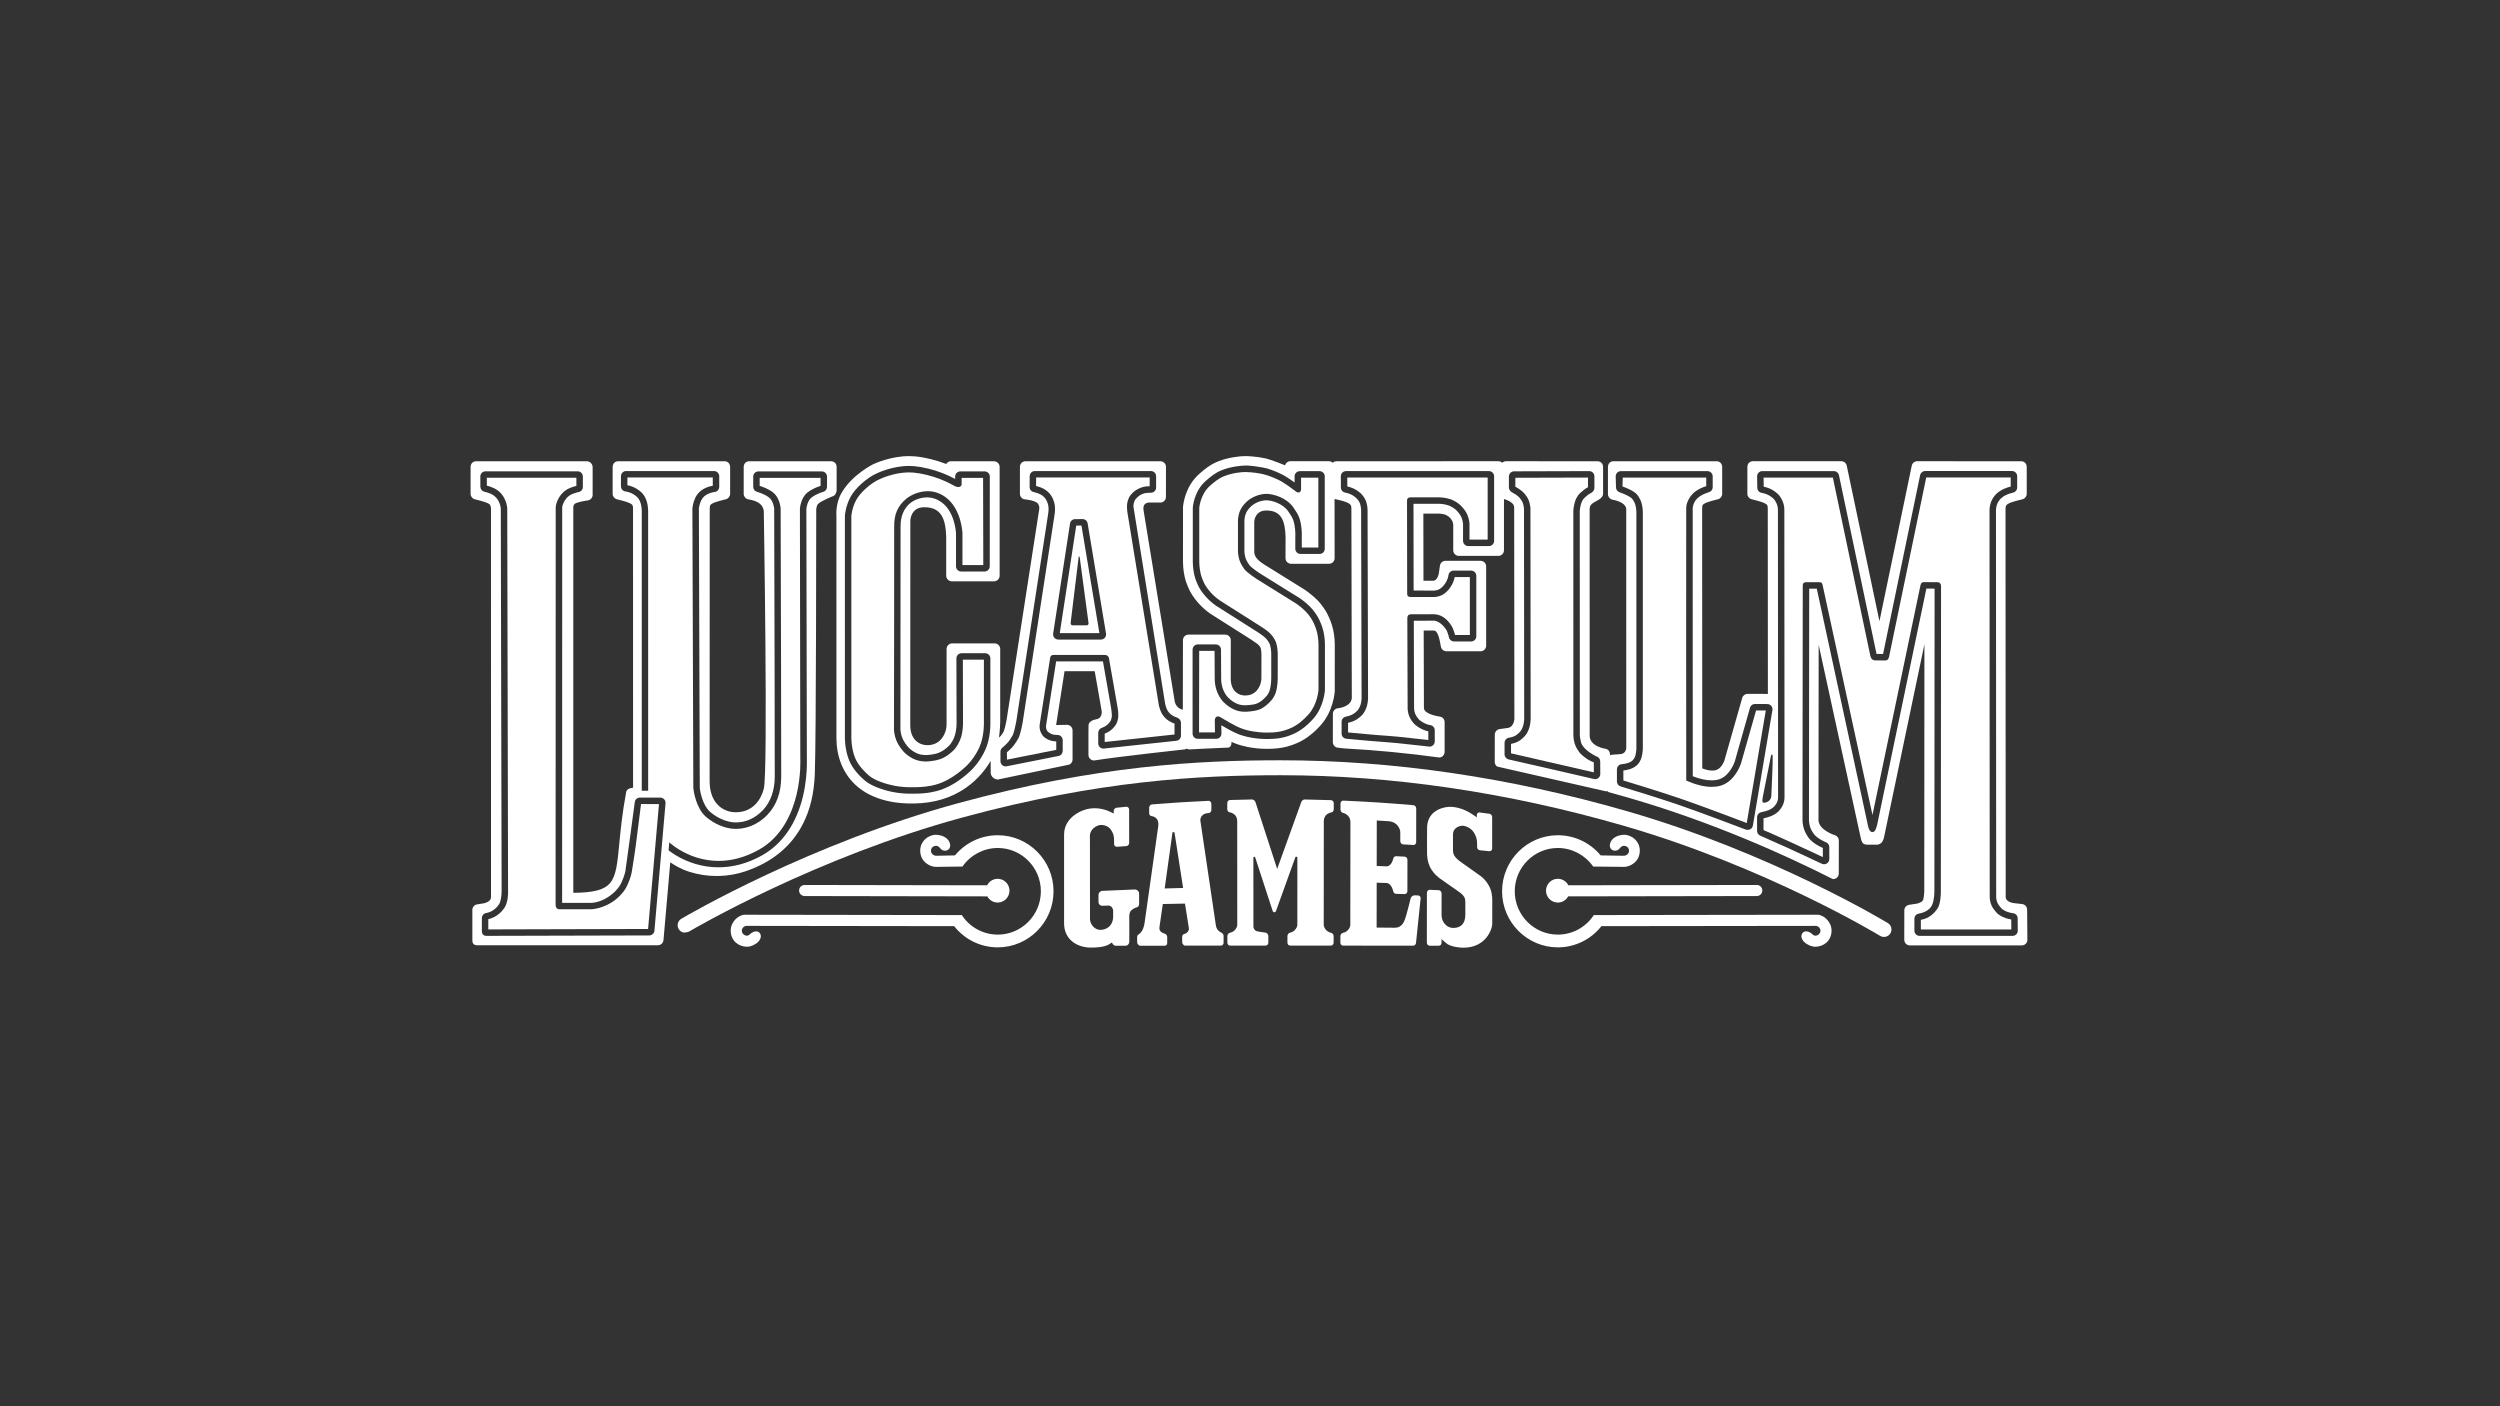 <svg xmlns="http://www.w3.org/2000/svg" id="LOGO" viewBox="0 0 1250 703"><rect x="0" y="0" width="1250" height="703" fill="#333333" stroke="none"/><path d="M334.575,425.357l-.27-.209.313-3.991.947.8c.552.468,5.614,4.635,12.922,6.853,3.593,1.087,7.25,1.642,10.87,1.642,6.678,0,13.425-1.876,20.048-5.569,11.698-6.523,16.718-18.574,18.868-27.535,2.332-9.711,1.889-18.055,1.885-18.138l-.001-.011v-.013l-.197-124.757v-.024c.014-.226.359-5.565,3.881-8.239,2.452-1.862,5.267-2.859,6.442-3.219v-4.017h-30.44v4.011c1.221.357,4.16,1.354,6.623,3.225,3.049,2.314,3.721,6.654,3.855,7.927l.001.021v.024c.15,40.041.323,130.569.287,134.395-.073,7.768-2.35,14.065-6.764,18.71-5.648,5.952-11.823,7.199-16.009,7.199h-.129c-4.929-.028-10.655-2.419-14.944-6.241-4.589-4.093-6.084-12.594-6.097-14.636l-.467-139.43v-.028l.004-.028c.255-1.991.899-4.813,2.512-6.951,2.362-3.131,6.27-4.035,7.674-4.268v-4.12h-42.681v3.868c1.271.23,4.248,1.014,6.958,3.527,2.727,2.531,3.312,6.476,3.397,8.857h.012v.422l.011,139.941h-3.201v-139.923c-.019-1.45-.291-5.033-2.376-6.973-2.473-2.296-5.352-2.682-5.665-2.717-1.347-.129-2.365-1.239-2.365-2.585v-5.051c0-1.429,1.165-2.594,2.594-2.594h43.952c1.43,0,2.595,1.165,2.595,2.594v5.31c0,1.345-1.012,2.454-2.346,2.581-.41.047-4.077.55-5.986,3.077-1.137,1.509-1.631,3.624-1.846,5.144l.451,139.327c.011,2.151,1.57,9.169,5.018,12.246,3.667,3.269,8.697,5.395,12.814,5.418h.122c5.158,0,9.751-2.084,13.656-6.192,3.776-3.974,5.809-9.683,5.877-16.512.036-3.746-.136-94.122-.284-134.256l-.001-.01c-.118-.919-.647-4.035-2.584-5.503-2.558-1.941-5.914-2.792-5.954-2.8-1.145-.303-1.944-1.335-1.944-2.513v-5.128c0-1.423,1.159-2.587,2.584-2.591h31.729c1.426.004,2.585,1.167,2.585,2.591v5.128c0,1.178-.799,2.21-1.943,2.513-.032.008-3.208.852-5.774,2.8-2.069,1.566-2.53,4.973-2.607,5.72l.005,2.949c.096,46.406.253,124.321.249,124.76-.037,3.696-.406,9.46-1.943,15.923-3.262,13.716-10.356,23.958-20.517,29.624-7.062,3.937-14.365,5.935-21.711,5.935-4.002,0-7.974-.594-11.812-1.764-6.699-2.048-11.242-5.247-12.885-6.527h0ZM327.214,465.345c-.115,1.325-1.246,2.366-2.577,2.371l-81.127.216c-.684,0-2.599.058-2.599-2.594,0-.003.028-6.299.028-6.299.004-1.322,1.007-2.426,2.315-2.563.611-.091,3.783-.713,6.227-4.266,1.152-1.675,1.338-5.614,1.327-6.331l-.41-191.544c-.017-.311-.213-3.118-2.216-5.388-1.728-1.962-3.962-2.552-5.443-2.942l-.681-.187c-1.111-.306-1.864-1.304-1.872-2.483l-.004-1.091c-.004-1.494-.014-3.996-.014-3.998,0-.692.267-1.343.755-1.831.482-.485,1.151-.764,1.837-.764h46.069c1.432,0,2.595,1.165,2.595,2.595v5.242c0,1.268-.91,2.343-2.152,2.555-.367.071-3.633.728-5.414,2.411-2.114,1.997-2.737,4.704-2.753,5.014,0,.255-.013,65.635-.024,121.296l-.017,76.652s12.321.008,14.503.008c.522,0,5.247-.119,10.337-4.243,2.351-1.896,4.011-3.971,4.934-6.17l.112-.266c.325-.748,1.314-3.024,1.741-5.208.274-1.4,4.657-34.159,4.701-34.487.162-1.293,1.267-2.267,2.57-2.267l10.229.018c.723.007,1.418.316,1.907.846.49.532.734,1.253.67,1.976l-5.554,63.723h0ZM358.273,437.994c6.217,0,11.256-1.261,14.39-2.324,13.454-4.553,23.17-12.581,28.877-23.865,3.559-7.034,5.476-15.095,5.861-24.635.705-17.475.715-130.941.715-132.623,0,0,.222-1.839.818-2.499,1.346-1.486,7.455-3.938,7.455-3.938,1.212-.337,1.923-1.781,1.926-3.033v-11.534c0-.827-.285-1.608-.762-2.09-.519-.528-1.245-.828-1.99-.828h-40.964c-.746,0-1.472.3-1.991.828-.476.482-.76,1.263-.76,2.09v13.379c.003,1.252.849,2.361,2.062,2.697l.048.013.05.007c6.05.922,7.495,3.404,7.878,5.77,0,0,2.184,131.213,0,139.017-.705,2.717-2.063,5.561-4.183,7.729-2.58,2.638-5.924,3.978-9.937,3.978-1.574,0-5.587-.36-8.841-3.675-2.837-2.891-4.222-7.148-4.117-12.655v-.024c-.011-1.038-.011-24.389.049-129.724.003-3.344.01-5.705.01-5.705.042-1.338.089-1.785.811-2.303.973-.697,3.085-1.4,7.295-2.422l.013-.004.012-.003c1.212-.337,2.059-1.446,2.062-2.697v-13.379c0-.827-.284-1.608-.76-2.09-.521-.528-1.245-.828-1.99-.828h-53.24c-.745,0-1.47.3-1.991.828-.475.482-.762,1.263-.762,2.09v13.379c.003,1.252.852,2.361,2.063,2.697l.014.003.013.004c4.208,1.022,6.321,1.725,7.292,2.421.723.519.771.967.813,2.304l.024,139.511s-3.359.109-3.494,2.426c-1.947,10.456-2.758,18.9-3.41,25.686-.912,9.491-1.515,15.761-4.506,19.432-2.854,3.499-8.067,4.918-18.476,4.993v-193.079c.068-.523.262-.951.594-1.306,1.029-.906,4.651-1.487,6.604-1.802l.139-.022c1.343-.238,2.318-1.39,2.328-2.743v-13.85c0-1.645-1.338-2.983-2.981-2.983h-55.29c-.745,0-1.47.302-1.99.828-.476.482-.76,1.263-.76,2.091v13.387c.001,1.252.849,2.361,2.06,2.697l.014.003.013.004c4.208,1.022,6.313,1.735,7.292,2.421.823.577.82,2.499.82,2.499,0,.73.008,192.343.008,194.107,0,2.145-3.141,2.906-3.348,2.954,0,0-2.701.432-3.585.572-1.331.187-2.344,1.31-2.393,2.674v15.186c0,.543,0,1.365.63,1.993.582.586,1.332.586,1.736.586h90.409c1.468-.01,2.664-1.112,2.789-2.564l3.391-38.911c1.802,1.285,5.162,3.372,9.632,4.783,4.355,1.374,8.901,2.07,13.515,2.07h0Z" fill="#fff" stroke-width="0"></path><path d="M1008.132,467.176c-.486.49-1.141.762-1.842.762h-46.502c-1.429,0-2.592-1.165-2.592-2.591v-5.976c0-1.28.954-2.383,2.216-2.567.216-.036,2.153-.357,3.632-1.232,1.084-.635,2.29-1.495,2.994-3.05.655-1.448,1.065-3.768,1.151-6.519,0-.09.094-138.314.102-151.679-1.162-.01-2.951-.025-4.103-.036-1.736,8.341-24.17,115.981-24.398,117.082-.483,2.441-1.129,4.697-2.591,4.697-1.682-.05-2.186-2.845-2.487-4.507-.116-.576-23.112-107.003-25.323-117.229h-3.787l-.123,115.848c.001.072.055,1.759.623,3.478.458,1.371,1.475,2.908,2.001,3.599.392.515,1.541,1.505,2.785,2.274,1.523.95,3.136,1.623,3.156,1.63.975.403,1.606,1.346,1.606,2.398v5.982c0,.888-.449,1.704-1.203,2.188-.415.262-.9.402-1.4.402-.375,0-.752-.082-1.092-.234l-16.95-7.883-13.907-6.179c-.951-.426-1.565-1.361-1.565-2.383v-6.8c0-1.257.896-2.328,2.109-2.544.019-.003.046-.01.094-.019,1.66-.335,2.786-.713,3.441-.968,1.116-.435,2.146-1.126,2.675-1.619.518-.487,1.415-1.635,1.795-2.657.374-1.008.388-2.067.385-2.272l-.004-8.407c-.068-118.596-.073-134.644-.071-134.697.01-.231.037-1.44-.27-2.616-.332-1.232-1.087-2.537-1.659-3.186-.509-.565-1.752-1.634-3.087-2.261-1.496-.704-3.116-.983-3.132-.986-1.234-.209-2.146-1.268-2.17-2.519l-.082-5.702c-.018-.684.252-1.363.739-1.865.497-.498,1.153-.774,1.851-.774h35.795c1.223,0,2.289.868,2.538,2.062,16.589,78.897,18.578,88.379,18.781,89.348.893.008,2.322.022,3.268.035,1.507-7.285,18.428-88.903,18.536-89.427.246-1.199,1.313-2.069,2.538-2.069h43.39c1.429,0,2.593,1.165,2.593,2.595v5.675c0,1.213-.864,2.279-2.048,2.535-.419.096-1.894.458-3.304,1.09-1.183.529-2.26,1.304-2.803,1.842-.615.597-1.458,1.723-1.857,2.775-.465,1.242-.568,2.548-.587,2.828.003,2.797.104,192.43.104,193.908,0,.014.032,1.353.673,2.763.456,1.008,1.681,2.411,2.167,2.894.361.356,1.584,1.116,2.851,1.558,1.323.458,2.729.62,2.744.622,1.309.147,2.3,1.248,2.31,2.559q.046,6.192.046,6.199c0,.688-.264,1.339-.749,1.829h0ZM886.337,378.241c.161,1.988-.637,19.012-.685,19.857-.053.892-.481,1.709-1.246,2.373-.903.785-2.155.89-2.438.89-.516,0-1.141-.298-.566-2.926.566-2.628,4.006-20.113,4.006-20.113.101-.847.778-2.07.931-.082h0ZM872.949,414.814c-.198-.077-23.77-9.066-34.874-12.821-10.276-3.47-24.86-7.905-27.676-8.76l-.093-.029c-1.104-.332-1.846-1.329-1.846-2.481v-6.037c0-1.357,1.058-2.49,2.408-2.585l.051-.004c1.129-.109,2.231-.33,3.099-.611,1.167-.386,2.031-1.008,2.33-1.338.426-.458.997-1.216,1.295-2.236.399-1.357.519-2.976.546-3.437v-118.474c0-.018-.017-1.886-.546-3.685-.33-1.127-1.05-2.307-1.617-2.976-.811-.962-3.885-2.416-6.263-3.212-1.087-.363-1.815-1.412-1.774-2.551l-.138-5.499c.046-1.401,1.184-2.499,2.591-2.499h43.308c1.432,0,2.596,1.165,2.596,2.596v5.417c0,1.131-.717,2.138-1.745,2.45-5.724,1.734-7.047,4.388-7.483,5.261-.659,1.324-.759,2.577-.769,2.715.01,19.131.018,69.167.024,99.064.003,18.032.007,32.816.007,35.029,3.437,1.365,6.629,2.06,9.491,2.06,2.613,0,3.98-.609,4.003-.619l.107-.046c4.809-1.793,7.109-7.911,7.376-8.663.249-.871,7.619-26.914,7.693-27.18l.007-.018.005-.017c.025-.068.64-1.628,2.44-1.628,1.53,0,6.152.019,6.152.019.768.007,1.487.343,1.972.922.489.58.699,1.345.577,2.106l-9.775,57.778c-.568,2.571-3.183,2.099-3.481,1.987h0ZM799.154,389.039c-.454.353-1.023.55-1.601.55-.3,0-1.601-.32-1.994-.417-3.729-.929-40.867-9.379-41.235-9.463-1.187-.255-2.045-1.318-2.045-2.534v-5.764c0-1.303.973-2.405,2.258-2.571.413-.062,1.849-.316,3.045-.961,1.246-.676,2.411-1.941,2.902-2.58.228-.303.912-1.594,1.25-3.005.353-1.472.363-2.994.363-3.008l-.007-7.214c-.026-26.246-.096-95.785-.093-97.831l-.003-.011c-.05-.5-.209-1.775-.615-2.819-.377-.971-1.099-1.911-1.486-2.415l-.046-.062c-.233-.292-1.004-.985-1.851-1.599l-2.098-1.235c-.696-.407-1.444-1.307-1.444-2.322v-5.522c0-1.425,1.159-2.589,2.584-2.595l37.568-.107h.003c.697,0,1.349.269,1.837.757.485.485.76,1.153.76,1.833v5.881c0,1.004-.756,1.908-1.457,2.322l-1.651.99c-1.028.749-2.124,1.807-2.508,2.328-.282.384-.792,1.315-1.046,2.185-.464,1.588-.635,3.283-.658,3.492,0,2.574.032,112.121.032,112.121,0,.075.119,1.778.51,3.423.993,4.218,7.76,7.292,7.775,7.296,1.12.314,1.907,1.338,1.911,2.494l.032,6.317c0,.803-.361,1.548-.996,2.047h0ZM747.064,270.435c0,1.43-1.163,2.595-2.596,2.595h-10.352c-1.43,0-2.595-1.165-2.595-2.595l.004-8.389v-.008c-.033-.433-.184-1.969-.868-3.517-.631-1.417-2.004-2.998-2.773-3.667-.669-.577-2.193-1.685-3.668-2.173-2.174-.726-4.452-.789-4.466-.791h-13.005c.007,5.033.062,38.023.072,43.392l10.32.003c.259-.022,1.358-.143,2.264-.55.982-.442,1.932-1.437,2.245-1.761.374-.4,1.343-1.704,1.873-2.911.54-1.232.72-2.488.723-2.499.174-1.289,1.281-2.258,2.57-2.258h8.755c1.43,0,2.592,1.165,2.592,2.595v30.233c0,1.43-1.162,2.595-2.592,2.595h-8.552c-1.223,0-2.292-.871-2.538-2.07l-.006-.021-.003-.021-.001-.022c-.061-.281-.41-1.705-.949-2.99-.527-1.267-3.538-5.262-6.669-5.262l-9.945.018c.024,7.288.143,43.944.143,43.944.003.055.058,1.375.602,2.718.392.965,1.351,2.239,1.891,2.789.457.463,1.97,1.496,3.304,2.07,1.171.505,2.279.666,2.279.666,1.293.174,2.264,1.281,2.264,2.571v5.586c0,.738-.314,1.441-.864,1.933-.48.428-1.097.663-1.742.663-.089,0-.174-.005-.267-.015l-5.781-.637c-9.923-1.088-11.71-1.282-14.362-1.457-6.083-.391-16.715-1.39-21.003-1.803l-.22-.022c-1.336-.127-2.343-1.235-2.343-2.577v-5.915c0-1.268.911-2.346,2.175-2.56.015-.001,1.602-.269,3.042-.987,1.208-.598,2.393-1.678,2.855-2.22.377-.439,1.093-1.645,1.435-2.829.385-1.329.471-2.735.485-3.042-.003-1.453-.24-94.359-.24-94.359-.001-.018-.062-1.706-.584-3.179-.41-1.144-1.354-2.193-1.637-2.49-.44-.463-1.612-1.417-2.886-2.005-1.382-.644-2.864-.919-2.88-.922-1.235-.228-2.131-1.3-2.131-2.544l-.022-5.594c0-.695.267-1.346.757-1.84.493-.489,1.147-.757,1.839-.757h71.453c1.433,0,2.596,1.162,2.596,2.589v32.298h0ZM662.383,274.382c0,1.429-1.16,2.594-2.588,2.594h-9.549c-1.43,0-2.594-1.165-2.594-2.594l.004-6.67c.029-.647.114-4.049-.969-7.484-.468-1.465-1.542-3.042-2.584-4.568-2.562-3.758-8.008-5.508-10.881-5.508-2.65,0-5.723,1.209-7.652,3.008-1.106,1.029-1.993,2.162-2.43,3.107-.901,1.952-.931,3.844-.931,3.861l-.001,15.705c.001.018.068,1.761.667,3.491.45,1.275,1.53,2.808,1.939,3.387.424.607,2.834,2.477,5.151,3.998l4.73,2.942c5.651,3.514,15.106,9.395,15.2,9.453.288.194,2.877,1.972,5.19,4.304,1.807,1.825,3.328,4.125,4.144,5.666.816,1.541,1.965,4.233,2.524,6.748.71,3.201.719,6.192.719,6.223l-.004,23.015v.012l-.001.011c-.019.338-.555,8.335-5.708,14.15-3.135,3.541-6.45,6.115-9.849,7.659-4.795,2.177-8.836,2.624-13.422,2.624-5.019,0-10.331-.899-14.21-2.405-2.717-1.052-6.564-3.258-8.62-4.482.03,1.768.069,4.161.069,4.187,0,.684-.264,1.329-.742,1.818-.48.492-1.155.773-1.851.773h-9.25c-.683,0-1.351-.278-1.836-.762-.487-.487-.756-1.138-.756-1.832v-42.009c0-1.429,1.162-2.591,2.592-2.591h9.021c1.422,0,2.587,1.158,2.596,2.578l.096,15.21c0,.018.03,1.825.676,3.898.527,1.724,1.548,3.566,2.602,4.691,1.533,1.637,3.631,3.019,5.476,3.606.942.298,2.002.444,3.243.444.039,0,3.935-.055,6.032-.946,1.516-.637,3.132-1.919,4.672-3.705.548-.641,1.254-1.76,1.591-2.983.739-2.653.744-5.737.741-6.082v-12.209c0-.024-.055-2.263-.558-4.096-.259-.926-.886-1.844-1.221-2.333l-.105-.147c-.22-.323-.886-1.134-1.831-1.901-1.375-1.109-3.064-2.178-3.552-2.481-.839-.532-20.258-12.85-20.331-12.9-.342-.238-2.137-1.507-3.892-3.231-1.774-1.742-3.556-4.029-4.539-5.83-.854-1.567-1.957-4.101-2.484-6.511-.706-3.214-.715-6.248-.715-6.377l.004-27.176v-.015l.001-.015c.024-.33.648-8.113,6.424-13.204,2.497-2.202,4.827-4.131,8.042-5.413,4.743-1.894,10.099-2.308,11.762-2.308h.001s2.185-.206,8.836.98c2.692.48,5.662,1.624,8.88,3.125,2.167,1.014,5.067,2.992,6.948,4.344v-3.052c0-1.432,1.163-2.595,2.592-2.595h9.902c1.428,0,2.588,1.163,2.588,2.595v36.207h0ZM590.484,367.815c0,1.322-.996,2.432-2.318,2.578,0,0-36.361,3.908-36.456,3.908-.641,0-1.254-.235-1.728-.665-.547-.489-.86-1.192-.86-1.927v-5.332c0-1.122.723-2.113,1.799-2.463.013-.004,1.243-.41,2.364-1.23.867-.631,1.757-1.774,1.946-2.121.235-.433.608-1.419.672-2.365.014-.228.022-.474.022-.703,0-1.093-.389-3.607-.389-3.607l-.408-2.337-1.293-7.382c-.925-5.29-1.936-11.065-2.358-13.479l-23.407-.003-1.519,9.672-.183,1.17c-1.381,8.778-3.268,20.798-3.289,20.946,0,0-.461,2.332,1.022,3.535.288.234,1.318.973,2.319,1.234.854.22,2.336.239,2.336.239.674,0,1.313.256,1.797.722.511.485.804,1.169.804,1.875v5.36c0,1.237-.878,2.307-2.085,2.548l-25.933,5.161c-.166.033-.335.05-.505.05-.601,0-1.185-.21-1.648-.589-.602-.493-.95-1.221-.95-2.002v-4.777c0-.796.363-1.538.993-2.037.015-.011,1.545-1.23,2.817-2.707.974-1.142,1.814-2.619,2.319-3.503.505-.889,1.338-4.431,1.741-6.631.883-5.751,15.957-103.897,15.973-103.995.004-.018.368-1.864.134-3.791-.162-1.318-.799-2.776-1.359-3.636-.447-.694-1.355-1.641-2.375-2.197-1.591-.874-3.359-1.238-3.55-1.275-1.238-.229-2.13-1.309-2.12-2.57l.04-5.391c.01-1.419,1.173-2.571,2.592-2.571h58.032c1.432,0,2.595,1.162,2.595,2.592v5.669c0,.71-.298,1.4-.821,1.894-.486.451-1.117.699-1.775.699-.055,0-2.249.018-3.183.256-1.367.343-2.683,1.195-3.077,1.533-.969.824-1.585,1.523-1.828,2.074-.652,1.475-.655,2.301-.655,3.095,0,0,15.765,97.981,15.885,98.762.005.018.011.035.014.053.305,1.221.631,2.049.85,2.53.402.882,1.111,1.688,1.375,1.99.274.306,1.093.965,2.058,1.472l1.785.719c1.037.425,1.79,1.464,1.79,2.47v6.483h0ZM493.452,372.876c-1.753,5.135-5.525,10.165-8.484,12.875-4.896,4.495-9.896,7.607-14.861,9.254-2.506.832-6.724,1.825-12.59,1.825,0,0-1.759.017-2.295.017-2.934,0-5.871-.276-8.73-.827-5.636-1.084-11.236-3.348-13.931-5.631-2.179-1.84-6.113-5.603-7.962-10.136-2.272-5.572-2.152-11.482-2.15-11.53l-.001-110.679v-.024c.044-.792.384-4.97,2.783-9.498,2.343-4.421,8.304-9.755,13.268-11.881.31-.151,7.655-3.676,16.006-3.676.899,0,1.786.04,2.643.122,4.381.411,9.538,1.677,14.148,3.474,2.083.813,4.197,1.79,6.292,2.911v-1.187c0-1.432,1.165-2.596,2.595-2.596h12.127c1.426,0,2.589,1.16,2.594,2.587l-.025,44.867c.005.684-.27,1.356-.757,1.846-.482.482-1.151.759-1.833.759h-11.692c-1.428,0-2.589-1.165-2.589-2.595v-16.56c-.021-.431-.591-10.597-7.116-15.383-2.278-1.671-4.777-2.517-7.428-2.517-3.858,0-7.051,1.786-8.33,2.843-3.171,2.617-4.848,6.584-4.848,11.476l-.072,101.788c.04.551.226,2.419.996,4.295.748,1.836,2.297,3.923,3.44,5.036,1.033.997,2.931,2.289,4.557,2.828,1.52.497,2.998.572,3.741.572.035,0,3.555-.049,6.367-1.111,2.031-.764,4.089-2.412,5.338-3.7.738-.762,2.162-2.84,2.839-5.165.788-2.688.793-5.548.792-5.67l-.079-32.682c0-.694.267-1.345.755-1.84.49-.489,1.142-.757,1.837-.757h11.793c1.43,0,2.594,1.16,2.594,2.591v31.849c.01.245.227,6.093-1.73,11.831h0ZM1013.564,454.799c-.01-1.417-1.075-2.603-2.481-2.764l-4.106-.472s-4.13-.393-4.13-3.131l-.09-193.885c.076-2.322.112-2.879,8.517-4.921l.011-.004.015-.003c1.21-.337,2.058-1.446,2.061-2.697v-13.379c0-.827-.284-1.608-.762-2.09-.519-.528-1.243-.828-1.988-.828l-51.986-.01c-1.324,0-2.479.939-2.752,2.233,0,0-11.962,57.605-16.15,77.769-4.201-20.005-16.219-77.153-16.349-77.773-.274-1.292-1.429-2.228-2.747-2.228l-44.187-.001c-.745,0-1.472.302-1.991.828-.478.482-.761,1.263-.761,2.091v13.378c.003,1.253.85,2.361,2.063,2.697l.011.003.014.004c4.208,1.023,6.322,1.725,7.293,2.422.723.519.771.967.813,2.303l.004.198c.003,1.473.05,83.135.054,92.419l-10.121-.033c-1.259,0-2.371.839-2.71,2.038-.087.307-8.671,30.481-8.941,31.413-.141.406-1.346,3.613-3.874,4.556l-.035.011-.035.017s-.723.32-2.101.32c-1.512,0-3.186-.364-4.99-1.081-.001-9.417-.062-127.706-.062-129.651.004-.119.007-.235.01-.35.035-1.296.076-1.691.777-2.193.958-.69,3.03-1.378,7.146-2.377l.011-.004.015-.003c1.21-.337,2.058-1.446,2.059-2.697v-13.379c0-.827-.284-1.608-.762-2.09-.519-.528-1.242-.828-1.987-.828l-51.624-.01c-.742,0-1.468.302-1.987.828-.478.482-.762,1.263-.762,2.091v13.549c.001,1.254.849,2.362,2.06,2.699l.014.004.014.001c5.798,1.091,7.018,3.39,7.061,4.726l.014,119.67c-.017.325-.368,2.596-2.757,2.858l-4.363.327c-.342.025-.677.112-.987.249,0,0,.179-2.63-2.041-3.183,0,0-8.452-1.08-8.15-6.972l-.015-112.914c.073-2.033.953-2.72,3.699-4.21.21-.116,3.024-1.417,3.024-3.417v-13.379c0-.827-.284-1.608-.762-2.09-.519-.528-1.243-.828-1.988-.828l-45.751-.01c-.72,0-1.423.281-1.938.775-.516-.493-1.205-.775-1.929-.775l-80.885.01c-.713,0-1.408.276-1.922.76-.517-.48-1.199-.77-1.922-.77h-19.301c-1.241,0-2.292.857-2.634,2.031-.029-.011-6.984-2.866-10.014-3.51-4.636-.987-9.174-1.08-9.676-1.088h-.177c-2.396,0-8.317.554-13.585,2.655-3.935,1.57-6.727,3.873-9.471,6.292-7.163,6.314-8.005,15.503-8.075,16.53l-.003.029v.029l-.014,27.338c0,.613.04,3.852.827,7.421.8,3.643,2.476,6.894,2.97,7.803,1.188,2.179,3.314,4.921,5.412,6.984,2.024,1.988,4.002,3.397,4.56,3.782l.168.112.042.028.013.007c.832.523,19.881,12.612,20.229,12.833.159.108,1.914,1.329,3.106,2.162l.924.928.05.072c.429.619.53.842.545.879.267.975.374,2.393.382,2.897.001.176-.015,7.977-.024,12.077v.021c.047,1.932-.734,4.725-2.578,6.613-1.437,1.472-3.322,2.22-5.597,2.22-.888-.001-3.142-.199-4.942-2.033-1.526-1.556-2.269-3.845-2.211-6.803v-.025c-.018-1.786.017-18.635.018-18.806-.012-1.543-1.271-2.793-2.805-2.793h-18.303c-1.548,0-2.805,1.256-2.805,2.801l-.067,34.724s-3.033-.281-4.006-3.869c-.875-5.436-15.311-93.924-15.593-95.573-.248-1.43-.082-2.501.49-3.179.72-.852,1.959-.944,2.459-.944.133,0,5.351.017,5.396.017.716,0,1.397-.27,1.921-.76.559-.526.881-1.267.883-2.033l.025-15.053c0-1.547-1.257-2.805-2.804-2.805h-67.471c-.745,0-1.471.3-1.991.828-.475.482-.76,1.263-.76,2.09v13.379c.003,1.252.85,2.361,2.062,2.697,0,0,5.957.493,7.032,2.332.406.692.691,1.383.586,2.477l-16.382,105.761c-.461,2.517-1.101,4.816-1.26,5.152,0,0-.955,2.397-2.506,3.381.528-3.615.608-7.479.611-7.678l.004-36.552c0-1.544-1.259-2.801-2.805-2.801h-21.204c-.759,0-1.468.295-1.994.829-.525.527-.816,1.231-.816,1.98l-.006,37.628c.054,2.301-.867,5.6-3.046,7.83-1.703,1.745-3.933,2.628-6.626,2.628-1.051,0-3.725-.234-5.86-2.412-1.806-1.842-2.686-4.542-2.619-8.03v-.026c-.017-1.597.037-102.037.037-102.037.011-.181.129-1.766,1.003-3.312,1.185-2.096,3.193-3.157,5.968-3.157,8.616,0,10.637,5.889,10.964,14.757l-.003.204v19.278c0,1.55,1.259,2.808,2.805,2.808h21.104c.738,0,1.461-.299,1.984-.824.533-.537.823-1.244.82-1.99v-54.428c-.003-1.519-1.331-2.801-2.897-2.801h-21.392c-1.594-.001-2.419,1.372-2.419,1.372l-.014-.005c-5.029-1.958-10.669-3.338-15.475-3.787-.987-.093-2.012-.14-3.045-.14-9.043,0-16.896,3.548-18.041,4.089,0,0-10.272,5.035-15.628,14.075-3.224,5.441-2.721,11.35-2.693,11.857l.007,110.786-.007.112c.043,9.337,3.195,17.311,9.116,23.064,6.54,6.349,16.363,9.707,28.407,9.707.234,0,1.26-.004,1.327-.004,9.931-.126,18.66-2.771,25.94-7.865,6.307-4.413,10.196-9.761,12.339-13.443l.001,5.96c.181,2.321,2.235,3.366,3.635,3.366.134,0,35.738-7.479,35.738-7.479.968-.478,1.569-1.44,1.569-2.51v-14.562c0-.752-.311-1.484-.854-2.016-.534-.507-1.223-.784-1.946-.784-.028,0-5.231.123-5.425.109.418-2.671,4.223-26.927,4.223-26.927h15.078c.727,4.162,3.352,19.157,3.498,19.992,0,0,.418,3.481-2.551,4.006-1.837.323-4.226,1.282-4.045,3.408l-.039,3.34v11.098c0,.793.338,1.552.929,2.084.503.451,1.158.702,1.845.709l.14-.01c12.8-2.015,45.19-5.514,45.19-5.514.415-.042.768-.181,1.047-.407.474.265.853.415,1.207.415,0,0,13.89-.719,19.711-.928,0,0,1.426-.223,1.44-2.314,0-.019-.003-.241-.008-.557.688.321,1.271.573,1.79.773,1.891.735,4.031,1.342,6.357,1.803,3.093.611,6.424.936,9.631.936,3.849,0,7.011-.352,9.949-1.106,1.84-.473,3.639-1.113,5.504-1.958,4.034-1.832,7.901-4.819,11.494-8.874,6.172-6.961,6.934-16.061,6.934-17.112,0-.498.007-23.332.007-23.332,0-.363-.022-3.651-.827-7.282-.665-3.008-1.976-6.098-2.981-7.987-.475-.897-2.243-4.047-4.999-6.828-2.617-2.641-6.108-5.032-6.108-5.032q-.01-.007-19.905-12.382c-4.83-2.919-5.468-5.008-5.441-6.833l-.011-14.833c.035-.651.486-5.625,6.065-5.625,7.598,0,9.338,5.251,9.603,13.137-.017.843-.03,10.316-.032,10.698,0,1.551,1.257,2.809,2.803,2.809h18.948c1.548,0,2.805-1.259,2.805-2.803l-.04-29.583c.109.047,6.072,1.099,7.619,2.537.647.601.762.926.804,2.274l.208,94.809c-.54,4.529-7.126,5.027-7.126,5.027-1.338.228-2.319,1.383-2.332,2.746l-.024,14.164c0,1.451,1.087,2.652,2.53,2.793l2.974.342.829.046c15.69.857,30.919,2.343,46.862,4.502,0,0,.98.087,1.768-.699.561-.562.929-1.292.929-2.087l-.001-14.888c0-1.403-1.01-2.57-2.397-2.775,0,0-7.7-.983-7.952-4.212-.001-1.093-.116-38.81-.116-38.81,2.019-.003,4.596-.008,4.97-.008,2.458-.087,3.138,5.72,3.651,8.145.27,1.289,1.419,2.225,2.733,2.228l17.072.011c1.551,0,2.811-1.259,2.811-2.805v-39.636c0-1.547-1.26-2.807-2.811-2.807h-17.519c-1.39,0-2.585,1.034-2.78,2.407l-.575,4.007s-.608,3.347-2.599,3.563h-5.064c-.017-9.409-.047-29.194-.057-33.565h8.059c.501.033,1.788.154,2.938.534.497.165,1.451.752,2.004,1.231.391.339,1.257,1.405,1.494,1.943.319.715.424,1.458.454,1.759l-.007,12.864c0,1.547,1.26,2.804,2.805,2.804h19.756c1.548,0,2.809-1.257,2.809-2.804v-25.627c.119.05,4.993,1.321,5.098,4.02l.004.155c.003,1.147.107,105.543.107,105.606,0,0-.049,4.157-3.304,4.68l-4.066.566c-1.365.185-2.408,1.368-2.42,2.749l-.033,13.678c0,.926.463,1.793,1.236,2.317,0,0,54.419,12.403,54.473,12.403.224,0,.431-.061.625-.163.152.226.356.403.597.523l.159.061c3.348.912,6.394,1.767,9.313,2.609,42.084,12.122,78.96,28.85,102.487,40.748,0,0,.658.353,1.828-.335.841-.496,1.304-1.411,1.304-2.371l.019-16.483c0-1.133-.677-2.149-1.727-2.589,0,0-8.441-2.523-8.441-7.777s.06-58.134.091-87.502c6.093,28.029,20.904,95.945,21.068,96.706.062.284.406,1.738,1.019,2.441.557.652,1.548.788,2.281.788.093,0,5.074-.008,5.074-.008.11-.014,1.099-.157,1.879-.882.738-.69,1.234-2.222,1.234-2.222,0,0,14.429-68.921,20.318-97.09-.019,35.419-.077,122.38-.077,123.708-.061,1.685-.341,3.376-.503,3.988-.442,1.277-2.697,1.901-3.098,1.964v.003c-.252.033-1.066.161-3.989.609-1.367.216-2.368,1.376-2.382,2.754l-.026,14.736c0,1.545,1.26,2.803,2.805,2.803h55.943c.749,0,1.478-.302,1.995-.828.523-.529.813-1.231.813-1.975q0-.006-.122-15.099h0Z" fill="#fff" stroke-width="0"></path><path d="M943.955,461.56c-.576-.353-57.783-35.041-130.576-56.01-58.534-16.863-116.762-25.408-173.057-25.408-40.714,0-91.68,2.538-160.947,21.369-74.372,20.214-136.109,56.335-138.701,57.86-1.79,1.055-2.385,3.354-1.342,5.123,0,0,.795,1.455,2.283,1.721,1.123.27,2.832-.393,2.832-.393,2.575-1.523,63.501-37.156,136.882-57.108,68.421-18.594,118.769-21.103,158.993-21.103,55.6,0,113.126,8.454,170.987,25.116,71.869,20.703,128.179,54.859,128.744,55.204,1.752,1.066,4.054.516,5.129-1.239,1.075-1.754.519-4.057-1.227-5.132h0Z" fill="#fff" stroke-width="0"></path><path d="M543.39,312.666c-.71.013-6.503-.012-7.102-.012-.602,0-1.063-.511-.969-1.213.15-1.091,3.991-32.824,4.017-32.98.025-.155.118-.231.234-.231.115,0,.217.101.259.231.037.127,4.348,32.531,4.427,33.003.086.516-.17,1.19-.865,1.202h0ZM538.117,262.789l-8.229,53.769h19.814l-8.974-53.789-2.61.019h0Z" fill="#fff" stroke-width="0"></path><path d="M552.428,318.872c-.494.58-1.216.914-1.977.914h-21.304c-.76,0-1.479-.33-1.97-.907-.491-.58-.709-1.338-.594-2.083l8.43-55.028c.188-1.264,1.259-2.191,2.545-2.204l3.688-.028h.003c1.285,0,2.368.911,2.574,2.164l9.189,55.067c.123.757-.089,1.524-.583,2.105h0ZM582.454,358.832c-.323-.364-1.306-1.472-1.916-2.811-.698-1.54-1.068-3.199-1.083-3.269l-.003-.011-.003-.013-14.995-91.994c-.005-.028-.536-2.909-.717-4.229-.241-1.717-.241-2.692-.241-3.161,0-.915,0-2.297.93-4.402.655-1.493,2.07-2.708,2.677-3.228.73-.623,2.502-1.728,4.391-2.213,1.263-.324,2.584-.372,3.258-.372h.085v-4.38h-56.766l-.03,4.245c.796.191,2.434.652,3.987,1.505,1.623.889,2.89,2.274,3.535,3.271.705,1.084,1.613,3.044,1.854,5.002.299,2.47-.152,4.72-.168,4.795l-15.959,103.889c-.043.24-1.081,5.895-2.113,7.713,0,0-1.476,2.61-2.684,4.011-1.167,1.363-2.472,2.491-3.027,2.952v3.7l24.66-4.913v-4.208c-.692-.021-1.599-.104-2.524-.346-1.605-.418-3.135-1.454-3.724-2.008-.566-.537-1.538-1.878-1.894-3.352-.37-1.538-.101-3.034-.091-3.087l5.182-32.985h.003c.021-.287.172-.807.605-1.142.386-.292.897-.334,1.167-.334l25.334.001c.043-.004.093-.005.125-.005.28,0,.823.049,1.324.371.691.447.816,1.111.835,1.242l4.401,25.15c.017.087.389,2.191.255,4.198-.101,1.472-.631,2.904-1.054,3.686-.407.744-1.569,2.228-2.879,3.188-1.09.798-2.213,1.295-2.839,1.536v4.176l34.904-3.754v-5.457c-.443-.158-1.152-.426-1.825-.778-1.317-.687-2.465-1.609-2.977-2.179h0Z" fill="#fff" stroke-width="0"></path><path d="M650.528,244.514c.019.204-.071,1.275-.659,1.577-.893.457-1.612-.17-1.772-.258l-.028-.014-.024-.018-.055-.043c-.975-.746-5.978-4.536-9.005-5.947-3.001-1.403-5.755-2.376-8.186-2.895-3.924-.835-7.926-.906-8.089-.907h-.098c-1.484,0-6.274.372-10.543,2.074-2.746,1.099-4.841,2.841-7.104,4.837-4.676,4.124-5.308,10.644-5.337,10.981l.001,27.009c0,.029.007,2.822.642,5.686.454,2.08,1.415,4.284,2.164,5.654.825,1.514,2.421,3.552,3.969,5.074,1.659,1.633,3.377,2.815,3.437,2.858l20.224,12.831c.021.013,2.143,1.315,3.878,2.713,1.144.921,2.022,1.94,2.461,2.584l.089.127c.45.651,1.286,1.864,1.689,3.327.622,2.249.68,4.864.68,4.898v12.248c.003.152.037,3.747-.859,6.964-.408,1.469-1.253,3.046-2.26,4.218-1.295,1.508-3.362,3.527-5.86,4.582-2.616,1.111-7.189,1.199-7.234,1.199-1.602,0-2.999-.195-4.273-.598-2.375-.752-4.938-2.427-6.857-4.473-1.379-1.47-2.656-3.75-3.334-5.95-.785-2.539-.814-4.722-.816-4.815l-.096-14.593h-7.677l-.075,40.738h7.966l-.098-5.932c-.015-.583.195-1.655,1.072-1.969.157-.058.327-.087.505-.087.795,0,1.608.59,1.77.712l.01.004c1.047.647,6.44,3.931,9.697,5.197,3.527,1.369,8.402,2.187,13.044,2.187,4.164,0,7.811-.397,12.087-2.336,2.973-1.347,5.921-3.655,8.765-6.86,4.347-4.91,4.883-11.863,4.902-12.173v-22.877c0-.028-.015-2.699-.638-5.526-.482-2.181-1.501-4.557-2.229-5.931-.708-1.338-2.022-3.33-3.592-4.91-2.109-2.131-4.583-3.822-4.673-3.883l-19.858-12.352c-.201-.13-4.932-3.236-6.082-4.877-.473-.67-1.732-2.447-2.337-4.182-.784-2.242-.853-4.374-.856-4.475v-15.781c0-.104.004-2.562,1.23-5.219.613-1.327,1.738-2.789,3.168-4.115,2.48-2.317,6.438-3.872,9.848-3.872,3.416,0,10.117,1.878,13.551,6.917l.053.08c1.151,1.688,2.337,3.431,2.936,5.338,1.333,4.208,1.137,8.312,1.119,8.621l.001,5.868h8.278v-34.936h-8.631v5.704h0Z" fill="#fff" stroke-width="0"></path><path d="M317.905,422.696c-.015.107-1.541,10.895-2.045,13.459-.496,2.552-1.597,5.068-1.957,5.893l-.086.202c-1.126,2.693-3.104,5.197-5.881,7.441-5.849,4.732-12.231,4.953-12.306,4.955,0,0-15.939-.011-15.978-.011-.309,0-1.849-.109-1.849-2.272l.05-198.896v-.019l.001-.021c.017-.169.442-4.162,3.786-7.319,2.099-1.986,5.224-2.85,6.554-3.14v-4.086h-44.797l.017,3.946c1.617.378,5.019,1.437,7.196,3.988,2.915,3.417,3.014,7.403,3.014,7.448.017,7.811.414,191.312.413,191.597.008.206.193,5.135-1.898,8.179-2.825,4.114-6.628,5.255-7.976,5.542l-.019,5.121,79.903-.215,5.446-62.457-8.972-.017-2.617,20.682h0Z" fill="#fff" stroke-width="0"></path><path d="M673.664,243.216c.694.159,1.916.489,3.143,1.058,1.689.784,3.236,2.051,3.863,2.71.391.408,1.717,1.878,2.344,3.631.708,1.983.766,4.089.768,4.187l.248,94.456c-.003.08-.057,1.986-.614,3.924-.49,1.663-1.428,3.256-2.091,4.028-.564.66-2.098,2.135-3.87,3.012-1.327.663-2.671,1.019-3.423,1.18v4.816c2.574.245,14.174,1.346,20.545,1.754,2.747.177,4.585.381,14.793,1.5l4.788.526v-4.341c-.58-.116-1.555-.356-2.596-.806-1.717-.745-3.579-2.019-4.319-2.774-.674-.683-1.969-2.329-2.587-3.836-.771-1.909-.832-3.661-.838-3.865l-.15-44.918c-.019-.267-.054-1.253.474-1.849.298-.335.897-.498,1.832-.498.313,0,.559.018.634.024l10.281-.019c2.526.047,4.816,1.105,6.811,3.145,1.837,1.876,2.703,3.881,2.797,4.101.515,1.224.85,2.448,1.019,3.139h7.412v-28.964h-7.581c-.126.629-.385,1.706-.874,2.823-.677,1.548-1.886,3.203-2.49,3.834-.733.767-1.869,1.861-3.257,2.487-1.567.708-3.329.825-3.402.829l-.014.001h-.012l-11.795.001c-.453,0-1.068-.064-1.436-.368-.534-.436-.497-1.259-.478-1.476l-.077-46.039c-.019-.183-.079-1.043.442-1.529.385-.364 1-.442,1.446-.442.058,0,.097.001.097.001l14.262.003c.025,0,2.764.049,5.471.95,1.831.609,3.707,1.889,4.762,2.796.965.838,2.724,2.805,3.611,4.795,1.059,2.382,1.144,4.629,1.147,4.736v7.86h9.079v-31.027h-70.182l.014,4.442h0Z" fill="#fff" stroke-width="0"></path><path d="M491.952,329.831h-10.521l.083,32.043c0,.035.011,3.383-.925,6.586-.763,2.613-2.4,5.251-3.624,6.508-.726.748-3.341,3.286-6.514,4.474-3.455,1.303-7.516,1.32-7.555,1.32-.921,0-2.756-.096-4.701-.735-2.181-.717-4.531-2.358-5.792-3.574-1.343-1.303-3.225-3.777-4.187-6.134-1.113-2.726-1.225-5.288-1.231-5.413,0,0,.184-96.755.109-101.533-.094-6.148,1.763-10.46,6.024-13.977,2.12-1.753,6.202-3.801,10.72-3.801,3.222,0,6.237,1.014,8.959,3.009,7.92,5.81,8.427,17.753,8.431,17.888v16.026h10.421l-.101-43.597h-10.732v2.764c-.004.122.193,1.238-.827,1.667-1.176.497-2.581-.298-2.789-.413-1.016-.564-3.715-2.059-7.077-3.368-4.282-1.669-9.246-2.891-13.279-3.271-.752-.072-1.536-.107-2.326-.107-7.617,0-14.546,3.322-14.635,3.363-4.385,1.882-9.789,6.68-11.8,10.478-2.224,4.196-2.408,8.067-2.409,8.088l.003,110.6c-.001.057-.086,5.407,1.912,10.309,1.579,3.881,5.1,7.237,7.059,8.893,2.656,2.252,8.315,4.13,12.451,4.921,2.668.512,5.41.774,8.148.774.305,0,2.282-.019,2.366-.019,2.419,0,7.124-.213,11.472-1.655,4.468-1.483,9.207-4.448,13.7-8.573,2.657-2.432,6.042-6.944,7.61-11.54,1.757-5.154,1.556-10.611,1.555-10.679v-31.323h0Z" fill="#fff" stroke-width="0"></path><path d="M870.467,381.821l-.024.079c-.487,1.376-3.214,8.352-9.268,10.641-.361.161-2.172.885-5.312.885-3.585,0-7.542-.918-11.758-2.727l-.987-.424v-2.145c-.001-1.3-.093-132.621-.012-134.167.08-1.62.386-2.516,1.087-4.032.733-1.59,2.289-3.254,2.958-3.791,2.357-1.89,4.877-2.742,5.963-3.044v-4.286h-41.72l-.161,4.41c1.617.577,5.681,2.163,7.264,4.036.73.87,1.752,2.477,2.242,4.147.67,2.276.68,4.492.68,4.586l-.003,118.504c-.003.096-.085,2.328-.677,4.326-.473,1.626-1.361,2.814-2.02,3.52-.799.867-2.247,1.735-3.69,2.213-1.298.422-2.595.619-3.341.706v4.989c2.736.829,17.147,5.212,27.42,8.686,10.149,3.431,30.257,11.06,34.269,12.588l9.521-56.273-4.859-.019c-3.611,12.689-7.508,26.381-7.572,26.589h0Z" fill="#fff" stroke-width="0"></path><path d="M794.202,379.922c-1.846-1.116-3.867-2.873-4.528-3.748-.388-.516-1.712-2.348-2.329-4.334-.671-2.162-.658-4.313-.658-4.402l-.024-112.236v-.025c.003-.021.194-2.21.789-4.232.363-1.257,1.033-2.509,1.534-3.192.622-.846,2.018-2.155,3.242-3.048.695-.504,1.357-.874,1.753-1.077v-4.846l-36.3.105v4.493c.487.249,1.342.716,2.185,1.324,1.083.78,2.073,1.662,2.523,2.245l.026.035c.458.59,1.414,1.817,1.97,3.258.655,1.689.816,3.561.832,3.771v.03l.111,105.237c0,.078-.004,1.89-.456,3.771-.399,1.651-1.239,3.431-1.822,4.2-.179.234-1.803,2.312-3.933,3.466-1.345.728-2.801,1.08-3.611,1.234v4.715c3.949.889,36.469,8.347,41.408,9.52l-.024-5.031c-.591-.198-1.627-.591-2.691-1.232h0Z" fill="#fff" stroke-width="0"></path><path d="M1002.717,459.014c-1.739-.607-3.355-1.616-4.05-2.301-.692-.683-2.173-2.368-2.848-3.859-.95-2.101-.96-4.002-.96-4.081l-.1-193.962c.001-.079.065-1.976.793-3.924.601-1.613,1.785-3.135,2.613-3.946.915-.906,2.39-1.883,3.748-2.49,1.349-.601,2.696-.986,3.441-1.176v-4.539h-42.237l-18.62,89.827-.004.024-.006.025c-.012.033-.271.786-.6,1.148-.368.406-1.055.469-1.256.479h-.025l-5.202-.053h-.012l-.014-.001c-.094-.006-.919-.089-1.48-.706-.471-.527-.719-1.5-.764-1.699l-18.707-88.989h-34.636l.067,4.546c.749.161,2.101.511,3.452,1.147,1.677.789,3.279,2.092,4.125,3.034.825.926,1.878,2.678,2.368,4.506.465,1.75.384,3.431.371,3.617l.085,142.908c.003.069.051,1.705-.587,3.416-.562,1.518-1.743,3.078-2.603,3.884-.716.677-2.067,1.633-3.715,2.281-1.358.529-2.848.883-3.596,1.041v5.864c1.537.658,6.951,3.001,13.587,6.042,6.347,2.909,13.613,6.309,16.076,7.464v-4.564c-.627-.28-1.95-.901-3.236-1.7-1.482-.917-2.984-2.177-3.654-3.064-.807-1.058-1.944-2.883-2.494-4.538-.741-2.228-.789-4.342-.789-4.441l.126-117.391c-.003-.039-.037-.933.464-1.375.349-.31.832-.372,1.18-.372.107,0,.194.005.238.01.418-.001,6.385-.018,6.529-.018.397,0,.715.093.953.282.396.326.544.993.591,1.278l24.907,114.859,23.987-114.8c.065-.289.26-1.001.645-1.332.26-.217.653-.325,1.167-.325.094,0,.168.003.2.005l6.216.05c.047-.005.112-.008.203-.008.354,0,.86.071,1.248.413.651.576.622,1.512.618,1.595l-.102,152.926v.065c-.023,1.72-.226,5.946-1.595,8.044-1.475,2.26-4.12,5.072-8.397,5.778v4.797h45.226l-.039-4.989c-.654-.102-1.771-.316-2.893-.709h0Z" fill="#fff" stroke-width="0"></path><path d="M739.912,437.72c-1.455-1.015-4.878-3.416-7.41-5.244-.342-.246-.678-.485-1.008-.717-2.8-1.98-5.013-3.543-5.008-6.584l.008-7.969c.001-1.246.446-2.274,1.322-3.059,1.162-1.037,2.828-1.382,3.862-1.27,1.396.151,3.924,1.257,5.176,3.251,1.052,1.675,1.704,3.19,1.703,5.56l-.003,1.872c0,.796.637,1.504,1.419,1.579,1.552.148,3.102.299,4.654.454.393.043.75-.078,1.026-.328.274-.248.425-.598.425-.986v-15.783c0-.784-.631-1.508-1.408-1.615-1.608-.222-3.214-.438-4.823-.649-.388-.049-.748.055-1.022.296-.281.246-.435.601-.435.998l-.001,1.167c-4.15-3.139-7.811-4.75-11.825-5.209-2.78-.338-7.027.422-9.822,2.891-2.113,1.868-3.189,4.445-3.193,7.653-.001.097-.089,9.662-.017,12.842.161,7.019,3.685,10.063,5.789,11.882l.226.195c.064.062,6.761,4.769,9.65,6.766,3.132,2.175,3.473,3.412,3.47,5.53,0,1.706-.004,6.126-.004,6.126-.001,2.249-.58,3.956-1.718,5.076-1.03,1.012-2.484,1.527-4.323,1.527-.053,0-.107,0-.161-.001-3.085-.044-5.69-2.969-5.686-6.388l.014-10.946c-.004-.804-.681-1.515-1.48-1.548-1.469-.062-2.94-.123-4.409-.183-.019,0-.039-.001-.055-.001-.352,0-.683.134-.94.38-.287.277-.451.672-.453,1.086,0,0-.026,19.023-.033,24.969-.001.834.644,1.516,1.44,1.518l4.459.005h.004c.424,0,.793-.136,1.043-.385.262-.259.395-.634.395-1.112l.003-1.81c.042.037.083.076.126.115,1.072.979,2.692,2.458,3.877,2.937,1.907.774,4.527,1.237,7.012,1.237,10.949-.047,14.345-8.908,14.344-12.13v-12.191c0-.775-.079-1.469-.353-3.091-.426-2.522-2.441-6.324-5.857-8.714h0Z" fill="#fff" stroke-width="0"></path><path d="M709.161,447.724l-1.857-.061h-.047c-.774,0-1.609.618-1.916,1.425l.003.001c-.011.03-.019.061-.026.087-.343,1.41-1.522,6.19-2.225,8.552l-.043.147c-.795,2.667-1.782,5.982-5.715,5.982h-.068c-6.399-.079-8.341-.093-8.954-.076l.029-22.435c1.619.047,3.236.094,4.855.145,2.48.082,3.328,3.822,3.334,3.859.176.969.724,1.538,1.504,1.56l.061.001c1.419.043,2.839.083,4.257.127h.026c.285,0,.607-.147.865-.397.289-.28.454-.64.454-1.012l.024-15.823c.001-.748-.742-1.453-1.328-1.484-1.44-.073-2.879-.147-4.32-.217-.762-.029-1.338.494-1.52,1.457-.007.036-.841,3.606-3.24,3.606-.03,0-.062,0-.093-.001-1.623-.064-3.244-.126-4.867-.184l.029-22.741c2.657.15,4.792.282,5.946.356,4.02.258,5.823,3.478,5.821,5.684l-.007,4.275c0,.865.634,1.58,1.444,1.627,1.716.101,3.433.206,5.15.314.292.003.636-.13.91-.385.284-.267.44-.605.442-.954l.024-16.939c.001-.817-.63-1.563-1.381-1.63-11.615-1.02-23.432-1.788-35.123-2.279-.309-.004-.635.114-.888.356-.288.276-.46.67-.46,1.055l-.004,3.147c0,.465.406,1.413,1.18,1.559.572.108.677.166.994.337.102.055.223.122.385.202,1.162.584,2.404,1.961,2.401,4.074l-.055,51.651-.007.049c-.001.356-.778,3.142-3.653,3.675-.719.134-1.304.899-1.304,1.706l-.004,3.226c0,.804.6,1.458,1.339,1.458,11.695.006,23.39.017,35.086.03h.003c.352,0,.706-.161.972-.442.274-.291.424-.674.424-1.061.768-7.404,1.536-14.787,2.303-22.139.049-.349-.061-.705-.309-1.001-.235-.28-.561-.46-.849-.469h0Z" fill="#fff" stroke-width="0"></path><path d="M665.533,400.079c-4.345-.148-8.78-.262-13.182-.338h-.022c-.709,0-1.469.587-1.698,1.31-3.528,9.733-7.25,20.052-12.046,33.402-4.056-12.525-7.61-23.458-10.862-33.416-.253-.72-1.026-1.299-1.734-1.299h-.022c-3.682.062-7.383.151-11.002.264-.764.025-1.335.811-1.335,1.527l.003,3.129c0,.469.411,1.397,1.194,1.494.569.071.676.122.99.271.102.049.224.107.388.177,1.159.507,2.4,1.806,2.401,3.935l.026,52.113c0,.359-.77,3.178-3.647,3.733-.717.139-1.302.91-1.3,1.718l.001,3.237c.001.408.161.8.438,1.077.248.248.568.384.9.384h.003l17.802-.006c.739,0,1.339-.659,1.339-1.469v-3.254c0-.813-.584-1.585-1.302-1.723-.633-.12-1.289-.21-1.923-.298-.968-.134-1.882-.26-2.621-.478-1.044-.307-1.615-1.552-1.615-2.107l-.021-34.612c-.001-.263.184-.478.41-.479l.107-.001h.001c.17,0,.324.122.382.306,2.923,8.93,5.842,17.885,8.761,26.855.139.371.465.622.838.6.371-.004.681-.244.807-.62,3.22-8.967,6.443-17.932,9.669-26.872.062-.179.212-.294.375-.294h.003l.231.003c.227.001.411.216.411.479l-.018,33.788c0,.361-.771,3.182-3.651,3.73-.717.137-1.303.91-1.303,1.723v3.254c0,.81.6,1.469,1.339,1.469,6.807.001,13.613.003,20.42.007h.003c.334,0,.652-.137.9-.384.277-.277.436-.669.436-1.076l.003-3.233c.001-.807-.582-1.579-1.3-1.717-2.876-.558-3.647-3.372-3.647-3.732l-.007-.061.039-52.007c.001-2.128,1.239-3.423,2.4-3.924.162-.069.284-.127.386-.176.316-.15.421-.199.991-.269.782-.096,1.192-1.02,1.194-1.49,0-.915.001-2.587.003-3.035v-.118c0-.687-.57-1.475-1.336-1.502h0Z" fill="#fff" stroke-width="0"></path><path d="M582.34,444.236c1.303-9.33,2.607-18.695,3.912-28.093l.969-.061c1.448,9.259,2.897,18.562,4.344,27.899-3.075.078-6.149.162-9.225.255h0ZM610.825,466.404c-1.248-.605-2.566-1.526-2.897-3.776-.195-1.375-5.759-39.028-7.756-52.375-.122-.82.378-2.846,2.657-3.523.406-.122.886-.151,1.428-.172.338-.014.733-.201.983-.465.284-.306.445-.724.445-1.147l-.003-3.033c-.001-.435-.172-.847-.468-1.13-.267-.256-.597-.388-.978-.372-9.373.424-18.866,1.025-28.216,1.789-.777.065-1.412.789-1.417,1.613l-.015,2.808c-.005.72.478,1.308,1.174,1.43.242.042.885.152,1.27.337,1.742.824,2.419,2.432,2.07,4.914-1.673,11.943-6.356,45.007-6.789,48.019-.591,4.175-2.246,5.363-3.042,5.934l-.149.108c-.378.278-.54.613-.541,1.12,0,0-.007,1.862-.005,2.537,0,.443.172.901.469,1.257.32.381.733.59,1.163.59h.001l12.246-.015c.659-.001,1.159-.583,1.159-1.351,0,0,.008-2.228.007-2.897-.001-.478-.18-1.626-1.815-1.964-.024-.006-2.419-.684-2.085-2.961.017-.109,1.489-10.223,1.695-11.663,3.692-.086,7.383-.159,11.076-.229.213,1.304,1.779,10.909,1.958,12.309.165,1.28-.838,2.53-2.333,2.905-.608.154-1.016.701-1.016,1.36v2.783c.001.615.716,1.67,1.446,1.67h.001l17.94-.01c.748-.003,1.313-.608,1.313-1.407l.003-3.434c0-.609-.429-1.295-.978-1.561h0Z" fill="#fff" stroke-width="0"></path><path d="M569.558,452.176l-.007-5.47c-.001-.478-.212-.943-.595-1.31-.443-.428-1.038-.68-1.631-.648-5.417.206-10.857.438-16.169.687-1.054.048-1.911.973-1.909,2.062l.003,3.477c0,.541.209,1.04.587,1.405.346.334.796.515,1.275.515.021,0,.043-.001.067-.001,1.029-.037,2.059-.072,3.078-.107,1.609.042,2.307,1.688,2.308,2.52l.008.057c.001.191.01,1.821.011,2.704.005,4.99-3.415,6.824-6.345,6.878-.026,0-.054.001-.082.001-1.556,0-2.697-.796-3.386-1.472-1.076-1.056-1.774-2.559-1.774-3.826l-.03-39.371c-.001-1.519-.001-2.138-.039-2.39h.036c-.003-3.393,3.449-5.218,5.211-5.4,1.382-.141,3.895.447,5.155,2.21,1.274,1.778,1.706,3.134,1.709,5.37l.001,1.93c0,.414.159.788.447,1.055.273.253.634.382,1.005.349,1.555-.118,3.11-.233,4.664-.343.786-.057,1.425-.777,1.423-1.603l-.022-16.681c0-.415-.166-.803-.454-1.065-.273-.248-.626-.372-1.001-.326-1.613.159-3.225.323-4.837.492-.782.083-1.418.817-1.418,1.634l.001,1.267c-4.097-2.243-7.774-3.012-11.882-2.495-1.918.24-5.143,1.271-7.923,3.39-2.282,1.741-5.003,4.817-5.003,9.593l.001,44.398c-.001,3.848,1.462,7.033,4.233,9.208,2.39,1.878,5.637,2.918,9.142,2.927h.01c6.994,0,8.976-1.444,10.287-2.4.1-.072.195-.143.288-.206.068.37.253.738.532,1.038.378.41.86.636,1.36.636h.003l4.835-.007c1.059-.001,1.919-.911,1.919-2.024l-.015-13.12c.139-1.915.863-2.527,1.825-3.146.471-.303,1.185-.763,1.916-.89.778-.134,1.183-1.048,1.181-1.501h0Z" fill="#fff" stroke-width="0"></path><path d="M908.88,457.372l-111.745.163h-.227l-.125.188c-4.017,6.001-10.695,9.585-17.865,9.585-11.877,0-21.542-9.718-21.542-21.661s9.665-21.654,21.542-21.654c6.928,0,13.486,3.404,17.536,9.104l.129.177h.216c2.232.01,15.035.161,15.228.161.026.001.064.001.101.001,2.693,0,7.738-2.368,7.769-8.074.017-2.699-1.223-4.514-2.263-5.562-1.473-1.482-3.566-2.404-5.459-2.404h-.093c-2.873.053-5.298,1.2-6.484,3.074-.861,1.364-1.019,3.343.206,4.293.485.378,1.104.587,1.739.587.89,0,1.721-.406,2.223-1.083.472-.629,1.279-1.322,2.139-1.383,1.202.065,2.596.757,2.607,2.505.012,1.616-1.559,2.469-2.441,2.493l-11.733-.18c-5.325-6.411-13.121-10.082-21.421-10.082-15.369,0-27.877,12.573-27.877,28.028s12.508,28.03,27.877,28.03c8.537,0,16.474-3.861,21.808-10.598,5.01-.005,106.974-.132,106.974-.132.047,0,.107,0,.17-.007v.007c1.239,0,2.34,1.127,2.358,2.411.017,1.292-1.163,2.456-2.526,2.494-.726,0-1.383-.554-1.811-.969-.436-.417-1.579-1.199-2.8-1.199-.619,0-1.162.201-1.613.6l-.014.011-.013.011c-1.156,1.202-.951,2.958.536,4.586.928.997,3.373,2.477,5.684,2.477l.047-.003c3.955-.026,7.995-2.79,8.063-8.024.058-4.265-3.728-7.848-6.901-7.97h0Z" fill="#fff" stroke-width="0"></path><path d="M778.918,439.397c-3.264,0-5.92,2.663-5.92,5.942,0,3.276,2.656,5.942,5.92,5.942,2.171,0,4.131-1.178,5.17-3.095l94.318-.163c1.522,0,2.757-1.245,2.757-2.775,0-1.524-1.234-2.764-2.752-2.764l-94.228.165c-1.004-1.986-3.041-3.251-5.266-3.251h0Z" fill="#fff" stroke-width="0"></path><path d="M498.89,417.619c-8.294,0-16.09,3.671-21.417,10.082l-9.549.18c-.87-.024-2.441-.876-2.433-2.493.011-1.748,1.408-2.441,2.609-2.505.859.061,1.667.755,2.139,1.386.503.677,1.333,1.08,2.221,1.08.638,0,1.257-.209,1.745-.59,1.223-.947,1.065-2.926.205-4.29-1.188-1.871-3.613-3.021-6.486-3.074h-.096c-1.891,0-3.982.922-5.458,2.404-1.041,1.048-2.281,2.864-2.264,5.562.035,5.706,5.08,8.074,7.772,8.074.039,0,.075,0,.112-.001.198,0,10.791-.151,13.02-.161h.216l.126-.177c4.052-5.701,10.607-9.104,17.537-9.104,11.881,0,21.546,9.714,21.546,21.654s-9.665,21.661-21.546,21.661c-7.17,0-13.847-3.584-17.861-9.585l-.126-.188h-.226l-108.404-.163c-3.189.122-6.976,3.705-6.921,7.973.068,5.231,4.11,7.995,8.069,8.022l.046.003c2.314,0,4.754-1.48,5.675-2.477,1.491-1.626,1.699-3.383.543-4.586l-.013-.011-.014-.011c-.45-.399-.994-.6-1.613-.6-1.221,0-2.361.782-2.793,1.199-.469.45-1.104.969-1.828.969-1.35-.037-2.53-1.202-2.515-2.494.017-1.284,1.119-2.411,2.358-2.411v-.007c.064.007,98.808.133,103.818.138,5.334,6.738,13.27,10.598,21.805,10.598,15.373,0,27.881-12.574,27.881-28.03s-12.508-28.028-27.881-28.028h0Z" fill="#fff" stroke-width="0"></path><path d="M493.665,448.185c1.043,1.916,2.996,3.095,5.161,3.095,3.261,0,5.914-2.666,5.914-5.942,0-3.279-2.653-5.942-5.914-5.942-2.22,0-4.255,1.266-5.258,3.251l-91.263-.165c-1.525,0-2.756,1.239-2.756,2.764,0,1.53,1.236,2.775,2.756,2.775l91.36.163h0Z" fill="#fff" stroke-width="0"></path></svg>